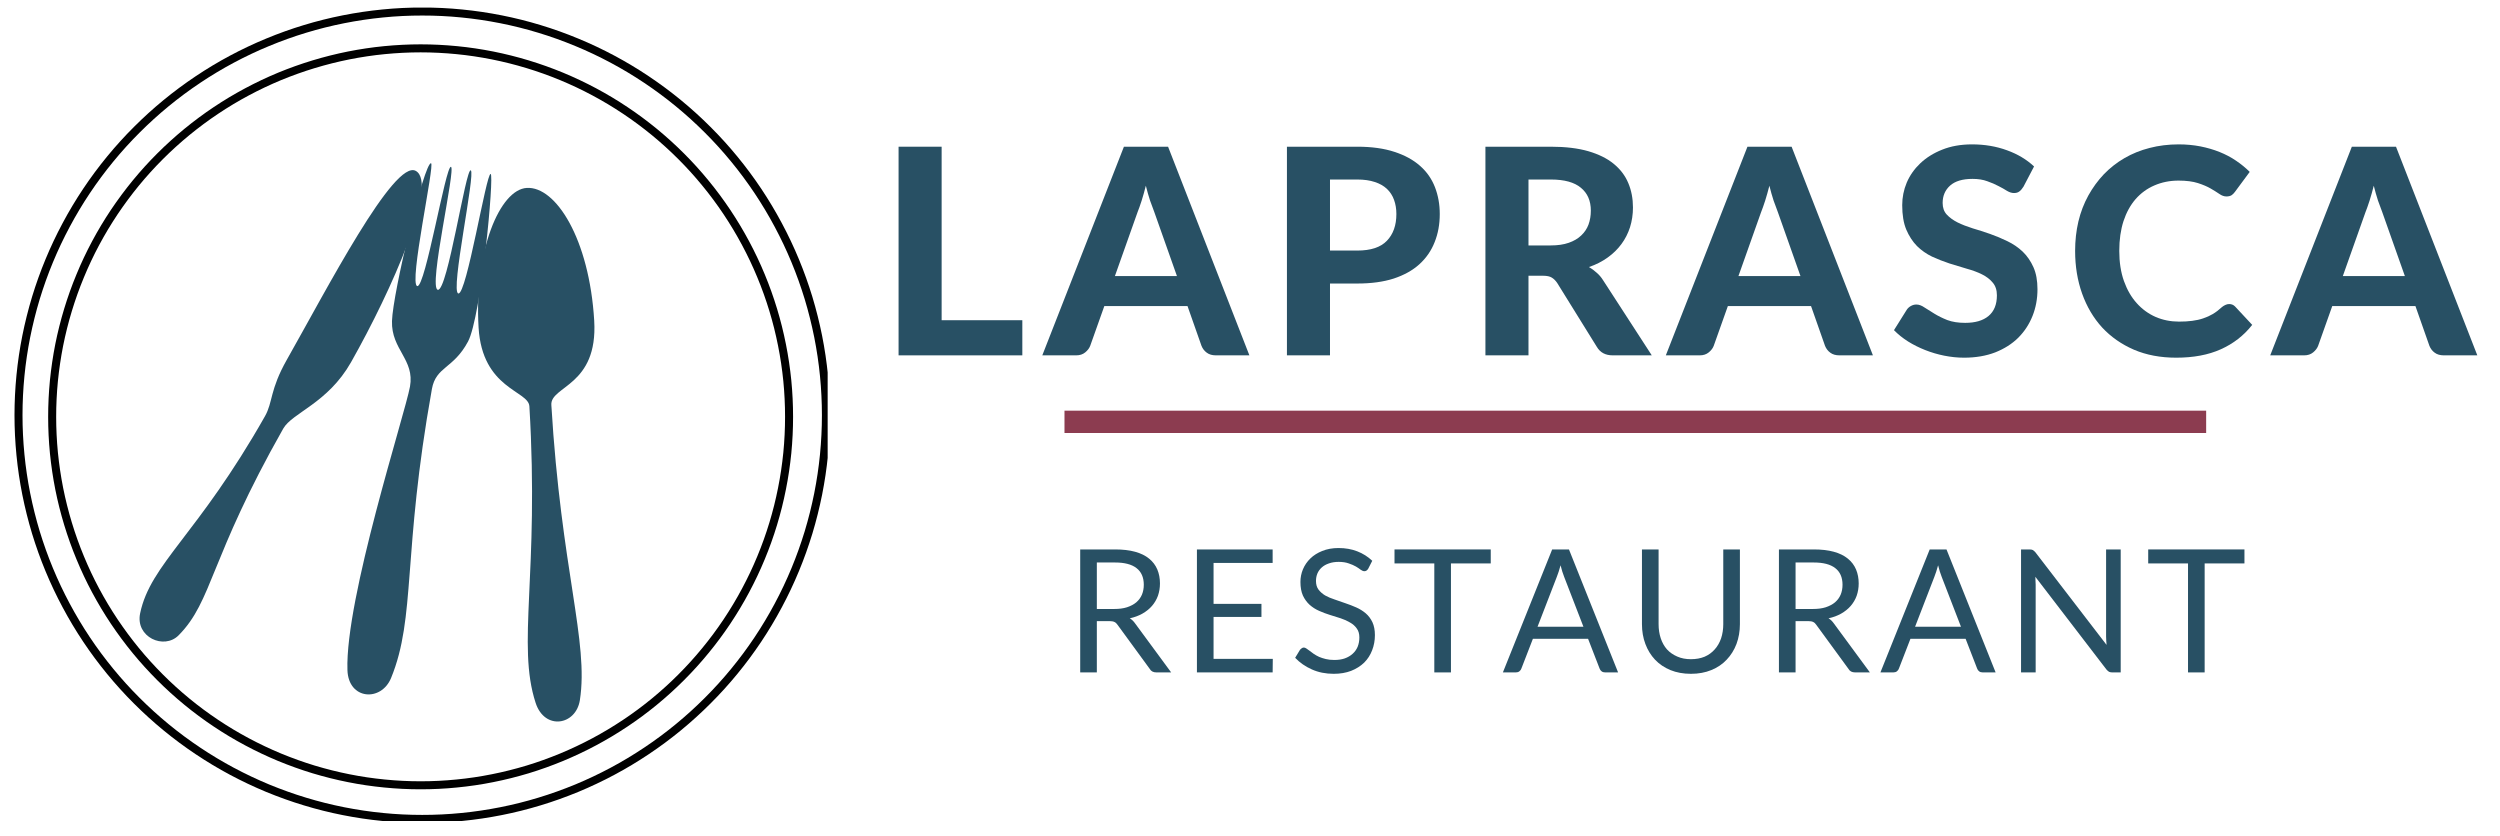 <?xml version="1.0" encoding="UTF-8" standalone="no"?>
<!DOCTYPE svg PUBLIC "-//W3C//DTD SVG 1.1//EN" "http://www.w3.org/Graphics/SVG/1.1/DTD/svg11.dtd">
<svg width="100%" height="100%" viewBox="0 0 335 112" version="1.1" xmlns="http://www.w3.org/2000/svg" xmlns:xlink="http://www.w3.org/1999/xlink" xml:space="preserve" xmlns:serif="http://www.serif.com/" style="fill-rule:evenodd;clip-rule:evenodd;">
    <g transform="matrix(1,0,0,1,-77.026,-189.152)">
        <rect x="-50" y="-50" width="600" height="600" style="fill:white;"/>
    </g>
    <g transform="matrix(1,0,0,1,-77.026,-189.152)">
        <rect x="-50" y="-50" width="600" height="600" style="fill:white;"/>
    </g>
    <g transform="matrix(1,0,0,1,-77.026,-189.152)">
        <rect x="-50" y="-50" width="600" height="600" style="fill:white;"/>
    </g>
    <g transform="matrix(1,0,0,1,-77.026,-189.152)">
        <rect x="-50" y="-50" width="600" height="600" style="fill:white;"/>
    </g>
    <g transform="matrix(1,0,0,1,117.471,47.617)">
        <g>
            <g>
                <path d="M19.521,-4.708L19.521,0L2.938,0L2.938,-27.958L8.708,-27.958L8.708,-4.708L19.521,-4.708Z" style="fill:rgb(40,80,100);fill-rule:nonzero;"/>
            </g>
        </g>
    </g>
    <g transform="matrix(1,0,0,1,140.022,47.617)">
        <g>
            <g>
                <path d="M17.688,-10.625L14.667,-19.167C14.484,-19.625 14.292,-20.151 14.083,-20.75C13.885,-21.359 13.698,-22.021 13.521,-22.729C13.339,-22.005 13.151,-21.339 12.958,-20.729C12.76,-20.115 12.573,-19.589 12.396,-19.146L9.375,-10.625L17.688,-10.625ZM27.396,0L22.917,0C22.417,0 22.005,-0.115 21.688,-0.354C21.365,-0.589 21.13,-0.896 20.979,-1.271L19.104,-6.604L7.958,-6.604L6.063,-1.271C5.938,-0.948 5.714,-0.656 5.396,-0.396C5.073,-0.13 4.672,0 4.188,0L-0.354,0L10.583,-27.958L16.5,-27.958L27.396,0Z" style="fill:rgb(40,80,100);fill-rule:nonzero;"/>
            </g>
        </g>
    </g>
    <g transform="matrix(1,0,0,1,169.511,47.617)">
        <g>
            <g>
                <path d="M12.375,-14.042C14.177,-14.042 15.5,-14.479 16.333,-15.354C17.177,-16.229 17.604,-17.422 17.604,-18.937C17.604,-19.63 17.5,-20.26 17.292,-20.833C17.083,-21.417 16.76,-21.906 16.333,-22.312C15.901,-22.714 15.359,-23.021 14.708,-23.229C14.052,-23.448 13.276,-23.562 12.375,-23.562L8.708,-23.562L8.708,-14.042L12.375,-14.042ZM12.375,-27.958C14.292,-27.958 15.943,-27.729 17.333,-27.271C18.719,-26.823 19.865,-26.198 20.771,-25.396C21.672,-24.604 22.339,-23.651 22.771,-22.542C23.198,-21.443 23.417,-20.24 23.417,-18.937C23.417,-17.562 23.188,-16.302 22.729,-15.167C22.281,-14.026 21.604,-13.042 20.688,-12.208C19.781,-11.385 18.635,-10.75 17.25,-10.292C15.859,-9.844 14.234,-9.625 12.375,-9.625L8.708,-9.625L8.708,0L2.938,0L2.938,-27.958L12.375,-27.958Z" style="fill:rgb(40,80,100);fill-rule:nonzero;"/>
            </g>
        </g>
    </g>
    <g transform="matrix(1,0,0,1,196.109,47.617)">
        <g>
            <g>
                <path d="M11.688,-14.729C12.615,-14.729 13.422,-14.844 14.104,-15.083C14.781,-15.318 15.339,-15.646 15.771,-16.062C16.214,-16.479 16.542,-16.964 16.75,-17.521C16.958,-18.089 17.063,-18.714 17.063,-19.396C17.063,-20.714 16.615,-21.734 15.729,-22.458C14.854,-23.193 13.51,-23.562 11.708,-23.562L8.708,-23.562L8.708,-14.729L11.688,-14.729ZM25.229,0L20,0C19.026,0 18.318,-0.375 17.875,-1.125L12.563,-9.687C12.339,-10.021 12.094,-10.26 11.833,-10.417C11.568,-10.583 11.177,-10.667 10.667,-10.667L8.708,-10.667L8.708,0L2.938,0L2.938,-27.958L11.708,-27.958C13.667,-27.958 15.339,-27.755 16.729,-27.354C18.115,-26.948 19.25,-26.385 20.125,-25.667C21.01,-24.943 21.667,-24.083 22.083,-23.083C22.5,-22.094 22.708,-21.005 22.708,-19.812C22.708,-18.88 22.573,-18 22.313,-17.167C22.047,-16.344 21.667,-15.594 21.167,-14.917C20.667,-14.234 20.047,-13.63 19.313,-13.104C18.573,-12.573 17.74,-12.151 16.813,-11.833C17.172,-11.625 17.51,-11.375 17.833,-11.083C18.167,-10.802 18.458,-10.464 18.708,-10.062L25.229,0Z" style="fill:rgb(40,80,100);fill-rule:nonzero;"/>
            </g>
        </g>
    </g>
    <g transform="matrix(1,0,0,1,223.575,47.617)">
        <g>
            <g>
                <path d="M17.688,-10.625L14.667,-19.167C14.484,-19.625 14.292,-20.151 14.083,-20.75C13.885,-21.359 13.698,-22.021 13.521,-22.729C13.339,-22.005 13.151,-21.339 12.958,-20.729C12.76,-20.115 12.573,-19.589 12.396,-19.146L9.375,-10.625L17.688,-10.625ZM27.396,0L22.917,0C22.417,0 22.005,-0.115 21.688,-0.354C21.365,-0.589 21.13,-0.896 20.979,-1.271L19.104,-6.604L7.958,-6.604L6.063,-1.271C5.938,-0.948 5.714,-0.656 5.396,-0.396C5.073,-0.13 4.672,0 4.188,0L-0.354,0L10.583,-27.958L16.5,-27.958L27.396,0Z" style="fill:rgb(40,80,100);fill-rule:nonzero;"/>
            </g>
        </g>
    </g>
    <g transform="matrix(1,0,0,1,253.064,47.617)">
        <g>
            <g>
                <path d="M18.083,-22.604C17.901,-22.312 17.714,-22.094 17.521,-21.958C17.339,-21.818 17.104,-21.75 16.813,-21.75C16.521,-21.75 16.208,-21.844 15.875,-22.042C15.552,-22.25 15.172,-22.464 14.729,-22.687C14.297,-22.922 13.797,-23.135 13.229,-23.333C12.672,-23.542 12.01,-23.646 11.25,-23.646C9.917,-23.646 8.917,-23.344 8.25,-22.75C7.583,-22.151 7.25,-21.375 7.25,-20.417C7.25,-19.792 7.427,-19.276 7.792,-18.875C8.167,-18.469 8.651,-18.115 9.25,-17.812C9.844,-17.521 10.521,-17.255 11.271,-17.021C12.031,-16.797 12.813,-16.547 13.604,-16.271C14.396,-15.99 15.172,-15.667 15.938,-15.292C16.698,-14.927 17.38,-14.464 17.979,-13.896C18.573,-13.323 19.052,-12.63 19.417,-11.812C19.776,-11.005 19.958,-10.021 19.958,-8.854C19.958,-7.573 19.734,-6.38 19.292,-5.271C18.844,-4.156 18.208,-3.187 17.375,-2.354C16.542,-1.531 15.51,-0.88 14.292,-0.396C13.068,0.073 11.677,0.313 10.125,0.313C9.234,0.313 8.344,0.219 7.458,0.042C6.583,-0.135 5.734,-0.385 4.917,-0.708C4.109,-1.026 3.344,-1.406 2.625,-1.854C1.901,-2.312 1.271,-2.818 0.729,-3.375L2.438,-6.104C2.573,-6.312 2.755,-6.479 2.979,-6.604C3.214,-6.74 3.464,-6.812 3.729,-6.812C4.073,-6.812 4.438,-6.677 4.813,-6.417C5.198,-6.167 5.646,-5.885 6.146,-5.583C6.646,-5.276 7.219,-4.99 7.875,-4.729C8.542,-4.479 9.339,-4.354 10.271,-4.354C11.615,-4.354 12.656,-4.656 13.396,-5.271C14.146,-5.896 14.521,-6.818 14.521,-8.042C14.521,-8.75 14.333,-9.318 13.958,-9.75C13.594,-10.193 13.115,-10.562 12.521,-10.854C11.938,-11.146 11.26,-11.396 10.5,-11.604C9.75,-11.823 8.969,-12.062 8.167,-12.312C7.375,-12.573 6.594,-12.88 5.833,-13.229C5.083,-13.589 4.406,-14.062 3.813,-14.646C3.229,-15.24 2.75,-15.979 2.375,-16.854C2.01,-17.729 1.833,-18.818 1.833,-20.125C1.833,-21.167 2.031,-22.172 2.438,-23.146C2.854,-24.115 3.458,-24.979 4.25,-25.729C5.052,-26.49 6.031,-27.104 7.188,-27.562C8.354,-28.031 9.688,-28.271 11.188,-28.271C12.88,-28.271 14.443,-28.005 15.875,-27.479C17.302,-26.964 18.51,-26.24 19.5,-25.312L18.083,-22.604Z" style="fill:rgb(40,80,100);fill-rule:nonzero;"/>
            </g>
        </g>
    </g>
    <g transform="matrix(1,0,0,1,276.733,47.617)">
        <g>
            <g>
                <path d="M21.979,-6.875C22.297,-6.875 22.563,-6.76 22.771,-6.542L25.063,-4.083C23.938,-2.651 22.531,-1.562 20.854,-0.812C19.188,-0.062 17.193,0.313 14.875,0.313C12.776,0.313 10.896,-0.042 9.229,-0.75C7.563,-1.469 6.135,-2.464 4.958,-3.729C3.792,-5.005 2.896,-6.521 2.271,-8.271C1.646,-10.021 1.333,-11.927 1.333,-14C1.333,-15.375 1.479,-16.687 1.771,-17.937C2.073,-19.198 2.521,-20.359 3.104,-21.417C3.688,-22.469 4.38,-23.422 5.188,-24.271C6.005,-25.115 6.927,-25.839 7.958,-26.437C8.984,-27.031 10.104,-27.484 11.313,-27.792C12.531,-28.109 13.833,-28.271 15.208,-28.271C16.234,-28.271 17.208,-28.177 18.125,-28C19.042,-27.818 19.896,-27.568 20.688,-27.25C21.49,-26.927 22.229,-26.542 22.896,-26.083C23.573,-25.625 24.188,-25.125 24.729,-24.583L22.771,-21.937C22.656,-21.771 22.51,-21.615 22.333,-21.479C22.151,-21.354 21.906,-21.292 21.604,-21.292C21.297,-21.292 20.984,-21.401 20.667,-21.625C20.344,-21.844 19.958,-22.089 19.5,-22.354C19.052,-22.615 18.484,-22.859 17.792,-23.083C17.109,-23.302 16.24,-23.417 15.188,-23.417C14.021,-23.417 12.943,-23.198 11.958,-22.771C10.984,-22.354 10.146,-21.74 9.438,-20.937C8.74,-20.13 8.198,-19.146 7.813,-17.979C7.438,-16.812 7.25,-15.484 7.25,-14C7.25,-12.484 7.458,-11.135 7.875,-9.958C8.292,-8.792 8.859,-7.802 9.583,-7C10.302,-6.193 11.151,-5.573 12.125,-5.146C13.094,-4.729 14.135,-4.521 15.25,-4.521C15.901,-4.521 16.49,-4.552 17.021,-4.625C17.563,-4.693 18.052,-4.802 18.5,-4.958C18.958,-5.109 19.385,-5.302 19.792,-5.542C20.208,-5.792 20.615,-6.104 21.021,-6.479C21.156,-6.589 21.302,-6.677 21.458,-6.75C21.625,-6.833 21.797,-6.875 21.979,-6.875Z" style="fill:rgb(40,80,100);fill-rule:nonzero;"/>
            </g>
        </g>
    </g>
    <g transform="matrix(1,0,0,1,304.564,47.617)">
        <g>
            <g>
                <path d="M17.688,-10.625L14.667,-19.167C14.484,-19.625 14.292,-20.151 14.083,-20.75C13.885,-21.359 13.698,-22.021 13.521,-22.729C13.339,-22.005 13.151,-21.339 12.958,-20.729C12.76,-20.115 12.573,-19.589 12.396,-19.146L9.375,-10.625L17.688,-10.625ZM27.396,0L22.917,0C22.417,0 22.005,-0.115 21.688,-0.354C21.365,-0.589 21.13,-0.896 20.979,-1.271L19.104,-6.604L7.958,-6.604L6.063,-1.271C5.938,-0.948 5.714,-0.656 5.396,-0.396C5.073,-0.13 4.672,0 4.188,0L-0.354,0L10.583,-27.958L16.5,-27.958L27.396,0Z" style="fill:rgb(40,80,100);fill-rule:nonzero;"/>
            </g>
        </g>
    </g>
    <g transform="matrix(2.25,-4.18e-16,4.18e-16,2.25,142.643,56.527)">
        <path d="M-0.001,-0.001L67.992,-0.001" style="fill:none;fill-rule:nonzero;stroke:rgb(140,60,80);stroke-width:1.33px;"/>
    </g>
    <g transform="matrix(1,0,0,1,-77.026,-189.152)">
        <path d="M187.396,244.667C187.396,246.432 187.307,248.198 187.135,249.958C186.964,251.714 186.703,253.464 186.359,255.193C186.01,256.927 185.583,258.641 185.073,260.333C184.557,262.021 183.964,263.688 183.286,265.318C182.609,266.953 181.854,268.547 181.021,270.104C180.188,271.667 179.281,273.177 178.302,274.646C177.318,276.12 176.266,277.536 175.146,278.901C174.026,280.266 172.839,281.578 171.589,282.823C170.339,284.073 169.031,285.26 167.667,286.38C166.297,287.505 164.88,288.557 163.411,289.536C161.943,290.521 160.427,291.427 158.87,292.26C157.307,293.094 155.714,293.849 154.083,294.526C152.448,295.198 150.786,295.797 149.094,296.307C147.401,296.823 145.693,297.25 143.958,297.594C142.224,297.938 140.479,298.198 138.719,298.37C136.958,298.547 135.198,298.63 133.432,298.63C131.661,298.63 129.901,298.547 128.141,298.37C126.38,298.198 124.635,297.938 122.901,297.594C121.167,297.25 119.458,296.823 117.766,296.307C116.073,295.797 114.411,295.198 112.776,294.526C111.146,293.849 109.552,293.094 107.99,292.26C106.432,291.427 104.917,290.521 103.448,289.536C101.979,288.557 100.563,287.505 99.193,286.38C97.828,285.26 96.521,284.073 95.271,282.823C94.021,281.578 92.833,280.266 91.714,278.901C90.594,277.536 89.542,276.12 88.557,274.646C87.578,273.177 86.672,271.667 85.839,270.104C85.005,268.547 84.25,266.953 83.573,265.318C82.896,263.688 82.302,262.021 81.786,260.333C81.276,258.641 80.849,256.927 80.5,255.193C80.156,253.464 79.896,251.714 79.724,249.958C79.552,248.198 79.464,246.432 79.464,244.667C79.464,242.901 79.552,241.135 79.724,239.375C79.896,237.62 80.156,235.87 80.5,234.141C80.849,232.406 81.276,230.693 81.786,229C82.302,227.313 82.896,225.646 83.573,224.016C84.25,222.38 85.005,220.786 85.839,219.229C86.672,217.667 87.578,216.156 88.557,214.688C89.542,213.214 90.594,211.797 91.714,210.432C92.833,209.068 94.021,207.755 95.271,206.51C96.521,205.26 97.828,204.073 99.193,202.953C100.563,201.828 101.979,200.781 103.448,199.797C104.917,198.813 106.432,197.906 107.99,197.073C109.552,196.24 111.146,195.484 112.776,194.813C114.411,194.135 116.073,193.536 117.766,193.026C119.458,192.51 121.167,192.083 122.901,191.74C124.635,191.396 126.38,191.135 128.141,190.964C129.901,190.786 131.661,190.703 133.432,190.703C135.198,190.703 136.958,190.786 138.719,190.964C140.479,191.135 142.224,191.396 143.958,191.74C145.693,192.083 147.401,192.51 149.094,193.026C150.786,193.536 152.448,194.135 154.083,194.813C155.714,195.484 157.307,196.24 158.87,197.073C160.427,197.906 161.943,198.813 163.411,199.797C164.88,200.781 166.297,201.828 167.667,202.953C169.031,204.073 170.339,205.26 171.589,206.51C172.839,207.755 174.026,209.068 175.146,210.432C176.266,211.797 177.318,213.214 178.302,214.688C179.281,216.156 180.188,217.667 181.021,219.229C181.854,220.786 182.609,222.38 183.286,224.016C183.964,225.646 184.557,227.313 185.073,229C185.583,230.693 186.01,232.406 186.359,234.141C186.703,235.87 186.964,237.62 187.135,239.375C187.307,241.135 187.396,242.901 187.396,244.667Z" style="fill:white;fill-rule:nonzero;"/>
    </g>
    <g transform="matrix(1,0,0,1,-77.026,-189.152)">
        <clipPath id="_clip1">
            <rect x="78.932" y="190.167" width="109" height="109"/>
        </clipPath>
        <g clip-path="url(#_clip1)">
            <g transform="matrix(0.161,0,0,0.161,62.548,193.272)">
                <path d="M777.343,320C777.343,330.993 776.791,341.986 775.721,352.947C774.651,363.876 773.03,374.772 770.889,385.538C768.717,396.337 766.057,407.006 762.879,417.545C759.669,428.052 755.972,438.429 751.756,448.579C747.541,458.762 742.838,468.685 737.65,478.381C732.461,488.11 726.819,497.514 720.722,506.659C714.593,515.836 708.043,524.657 701.07,533.153C694.098,541.649 686.704,549.821 678.922,557.572C671.139,565.355 662.999,572.748 654.503,579.721C645.974,586.725 637.154,593.276 628.009,599.372C618.864,605.501 609.427,611.144 599.731,616.333C590.002,621.521 580.079,626.223 569.929,630.439C559.746,634.622 549.402,638.352 538.862,641.53C528.323,644.74 517.686,647.399 506.888,649.54C496.089,651.68 485.225,653.301 474.264,654.371C463.304,655.474 452.343,655.993 441.349,655.993C430.324,655.993 419.363,655.474 408.402,654.371C397.441,653.301 386.577,651.68 375.779,649.54C364.98,647.399 354.343,644.74 343.804,641.53C333.265,638.352 322.92,634.622 312.737,630.439C302.587,626.223 292.664,621.521 282.935,616.333C273.239,611.144 263.802,605.501 254.658,599.372C245.513,593.276 236.692,586.725 228.163,579.721C219.667,572.748 211.528,565.355 203.745,557.572C195.962,549.821 188.568,541.649 181.596,533.153C174.624,524.657 168.073,515.836 161.944,506.659C155.848,497.514 150.205,488.11 145.016,478.381C139.828,468.685 135.126,458.762 130.91,448.579C126.694,438.429 122.997,428.052 119.787,417.545C116.609,407.006 113.95,396.337 111.777,385.538C109.637,374.772 108.015,363.876 106.945,352.947C105.875,341.986 105.324,330.993 105.324,320C105.324,309.006 105.875,298.013 106.945,287.052C108.015,276.124 109.637,265.228 111.777,254.461C113.95,243.663 116.609,232.994 119.787,222.454C122.997,211.947 126.694,201.57 130.91,191.42C135.126,181.237 139.828,171.314 145.016,161.618C150.205,151.89 155.848,142.485 161.944,133.34C168.073,124.163 174.624,115.342 181.596,106.846C188.568,98.35 195.962,90.178 203.745,82.427C211.528,74.644 219.667,67.251 228.163,60.279C236.692,53.274 245.513,46.756 254.658,40.627C263.802,34.498 273.239,28.855 282.935,23.667C292.664,18.478 302.587,13.776 312.737,9.593C322.92,5.377 333.265,1.648 343.804,-1.53C354.343,-4.741 364.98,-7.4 375.779,-9.54C386.577,-11.681 397.441,-13.302 408.402,-14.372C419.363,-15.475 430.324,-15.994 441.349,-15.994C452.343,-15.994 463.304,-15.475 474.264,-14.372C485.225,-13.302 496.089,-11.681 506.888,-9.54C517.686,-7.4 528.323,-4.741 538.862,-1.53C549.402,1.648 559.746,5.377 569.929,9.593C580.079,13.776 590.002,18.478 599.731,23.667C609.427,28.855 618.864,34.498 628.009,40.627C637.154,46.756 645.974,53.274 654.503,60.279C662.999,67.251 671.139,74.644 678.922,82.427C686.704,90.178 694.098,98.35 701.07,106.846C708.043,115.342 714.593,124.163 720.722,133.34C726.819,142.485 732.461,151.89 737.65,161.618C742.838,171.314 747.541,181.237 751.756,191.42C755.972,201.57 759.669,211.947 762.879,222.454C766.057,232.994 768.717,243.663 770.889,254.461C773.03,265.228 774.651,276.124 775.721,287.052C776.791,298.013 777.343,309.006 777.343,320Z" style="fill:none;fill-rule:nonzero;stroke:black;stroke-width:6.67px;"/>
            </g>
        </g>
    </g>
    <g transform="matrix(1,0,0,1,-77.026,-189.152)">
        <path d="M182.469,244.88C182.469,246.495 182.391,248.104 182.234,249.708C182.073,251.313 181.839,252.906 181.521,254.49C181.208,256.073 180.818,257.635 180.349,259.177C179.88,260.724 179.339,262.24 178.719,263.729C178.104,265.219 177.411,266.677 176.651,268.099C175.891,269.521 175.063,270.901 174.167,272.245C173.271,273.583 172.313,274.88 171.286,276.125C170.266,277.375 169.182,278.568 168.042,279.708C166.901,280.849 165.708,281.932 164.464,282.953C163.214,283.979 161.922,284.938 160.578,285.833C159.24,286.729 157.854,287.557 156.432,288.318C155.01,289.078 153.552,289.766 152.063,290.385C150.573,291 149.057,291.547 147.516,292.016C145.969,292.479 144.406,292.875 142.823,293.188C141.245,293.505 139.651,293.74 138.042,293.896C136.438,294.057 134.828,294.135 133.214,294.135C131.604,294.135 129.995,294.057 128.385,293.896C126.781,293.74 125.188,293.505 123.604,293.188C122.026,292.875 120.464,292.479 118.917,292.016C117.375,291.547 115.859,291 114.365,290.385C112.875,289.766 111.422,289.078 110,288.318C108.573,287.557 107.193,286.729 105.854,285.833C104.51,284.938 103.219,283.979 101.969,282.953C100.724,281.932 99.531,280.849 98.391,279.708C97.25,278.568 96.167,277.375 95.141,276.125C94.12,274.88 93.161,273.583 92.26,272.245C91.365,270.901 90.536,269.521 89.776,268.099C89.016,266.677 88.328,265.219 87.714,263.729C87.094,262.24 86.552,260.724 86.083,259.177C85.615,257.635 85.224,256.073 84.906,254.49C84.594,252.906 84.359,251.313 84.198,249.708C84.042,248.104 83.964,246.495 83.964,244.88C83.964,243.266 84.042,241.656 84.198,240.052C84.359,238.448 84.594,236.854 84.906,235.271C85.224,233.688 85.615,232.125 86.083,230.583C86.552,229.042 87.094,227.521 87.714,226.031C88.328,224.542 89.016,223.083 89.776,221.661C90.536,220.24 91.365,218.859 92.26,217.516C93.161,216.177 94.12,214.88 95.141,213.635C96.167,212.385 97.25,211.193 98.391,210.052C99.531,208.911 100.724,207.833 101.969,206.807C103.219,205.786 104.51,204.823 105.854,203.927C107.193,203.031 108.573,202.203 110,201.443C111.422,200.682 112.875,199.995 114.365,199.375C115.859,198.76 117.375,198.219 118.917,197.75C120.464,197.281 122.026,196.891 123.604,196.573C125.188,196.26 126.781,196.021 128.385,195.865C129.995,195.708 131.604,195.625 133.214,195.625C134.828,195.625 136.438,195.708 138.042,195.865C139.651,196.021 141.245,196.26 142.823,196.573C144.406,196.891 145.969,197.281 147.516,197.75C149.057,198.219 150.573,198.76 152.063,199.375C153.552,199.995 155.01,200.682 156.432,201.443C157.854,202.203 159.24,203.031 160.578,203.927C161.922,204.823 163.214,205.786 164.464,206.807C165.708,207.833 166.901,208.911 168.042,210.052C169.182,211.193 170.266,212.385 171.286,213.635C172.313,214.88 173.271,216.177 174.167,217.516C175.063,218.859 175.891,220.24 176.651,221.661C177.411,223.083 178.104,224.542 178.719,226.031C179.339,227.521 179.88,229.042 180.349,230.583C180.818,232.125 181.208,233.688 181.521,235.271C181.839,236.854 182.073,238.448 182.234,240.052C182.391,241.656 182.469,243.266 182.469,244.88Z" style="fill:white;fill-rule:nonzero;"/>
    </g>
    <g transform="matrix(1,0,0,1,-77.026,-189.152)">
        <g transform="matrix(0.161,0,0,0.161,62.548,193.272)">
            <path d="M746.665,321.329C746.665,331.382 746.179,341.403 745.206,351.391C744.2,361.379 742.741,371.302 740.763,381.16C738.817,391.018 736.385,400.747 733.467,410.346C730.548,419.977 727.175,429.414 723.316,438.688C719.49,447.963 715.177,457.043 710.442,465.896C705.708,474.749 700.552,483.343 694.974,491.709C689.396,500.043 683.429,508.118 677.041,515.869C670.685,523.652 663.94,531.078 656.838,538.18C649.736,545.281 642.31,552.027 634.559,558.383C626.776,564.771 618.734,570.738 610.367,576.316C602.033,581.893 593.407,587.05 584.554,591.784C575.701,596.519 566.621,600.799 557.347,604.658C548.072,608.485 538.635,611.89 529.036,614.808C519.405,617.695 509.676,620.159 499.818,622.105C489.992,624.083 480.069,625.542 470.049,626.515C460.061,627.52 450.04,628.007 439.987,628.007C429.967,628.007 419.946,627.52 409.926,626.515C399.938,625.542 390.015,624.083 380.156,622.105C370.331,620.159 360.602,617.695 350.971,614.808C341.372,611.89 331.935,608.485 322.628,604.658C313.353,600.799 304.306,596.519 295.453,591.784C286.567,587.05 277.974,581.893 269.64,576.316C261.273,570.738 253.231,564.771 245.448,558.383C237.697,552.027 230.271,545.281 223.169,538.18C216.068,531.078 209.322,523.652 202.934,515.869C196.578,508.118 190.611,500.043 185.001,491.709C179.423,483.343 174.267,474.749 169.532,465.896C164.798,457.043 160.517,447.963 156.691,438.688C152.832,429.414 149.459,419.977 146.54,410.346C143.622,400.747 141.19,391.018 139.212,381.16C137.266,371.302 135.807,361.379 134.801,351.391C133.828,341.403 133.342,331.382 133.342,321.329C133.342,311.276 133.828,301.256 134.801,291.268C135.807,281.28 137.266,271.357 139.212,261.498C141.19,251.64 143.622,241.911 146.54,232.313C149.459,222.714 152.832,213.245 156.691,203.97C160.517,194.695 164.798,185.615 169.532,176.762C174.267,167.909 179.423,159.316 185.001,150.949C190.611,142.615 196.578,134.54 202.934,126.79C209.322,119.007 216.068,111.581 223.169,104.479C230.271,97.377 237.697,90.664 245.448,84.276C253.231,77.92 261.273,71.92 269.64,66.343C277.974,60.765 286.567,55.609 295.453,50.874C304.306,46.14 313.353,41.859 322.628,38C331.935,34.174 341.372,30.801 350.971,27.882C360.602,24.964 370.331,22.532 380.156,20.553C390.015,18.608 399.938,17.116 409.926,16.143C419.946,15.17 429.967,14.651 439.987,14.651C450.04,14.651 460.061,15.17 470.049,16.143C480.069,17.116 489.992,18.608 499.818,20.553C509.676,22.532 519.405,24.964 529.036,27.882C538.635,30.801 548.072,34.174 557.347,38C566.621,41.859 575.701,46.14 584.554,50.874C593.407,55.609 602.033,60.765 610.367,66.343C618.734,71.92 626.776,77.92 634.559,84.276C642.31,90.664 649.736,97.377 656.838,104.479C663.94,111.581 670.685,119.007 677.041,126.79C683.429,134.54 689.396,142.615 694.974,150.949C700.552,159.316 705.708,167.909 710.442,176.762C715.177,185.615 719.49,194.695 723.316,203.97C727.175,213.245 730.548,222.714 733.467,232.313C736.385,241.911 738.817,251.64 740.763,261.498C742.741,271.357 744.2,281.28 745.206,291.268C746.179,301.256 746.665,311.276 746.665,321.329Z" style="fill:none;fill-rule:nonzero;stroke:black;stroke-width:6.67px;"/>
        </g>
    </g>
    <g transform="matrix(1,0,0,1,-77.026,-189.152)">
        <path d="M127.771,250.682L146.839,255.646L141.229,277.198L122.161,272.234L127.771,250.682Z" style="fill:white;fill-rule:nonzero;"/>
    </g>
    <g transform="matrix(1,0,0,1,-77.026,-189.152)">
        <path d="M131.964,240.958C131.307,244.609 123.26,269.375 123.583,278.948C123.714,282.948 128.115,283.219 129.432,280C132.781,271.818 130.927,263.401 134.901,241.281C135.443,238.25 137.781,238.594 139.745,234.911C141.495,231.625 143.281,212.552 142.771,212.458C142.188,212.354 139.552,228.677 138.443,228.479C137.328,228.276 140.776,212.328 140.109,211.979C139.443,211.635 137,228.219 135.693,227.984C134.375,227.745 138.156,211.63 137.448,211.505C136.745,211.375 134.021,227.682 132.943,227.49C131.76,227.276 135.318,211.12 134.786,211.026C133.891,210.865 129.661,228.344 129.552,232.177C129.443,236.01 132.62,237.313 131.964,240.964L131.964,240.958Z" style="fill:rgb(40,80,100);fill-rule:nonzero;"/>
    </g>
    <g transform="matrix(1,0,0,1,-77.026,-189.152)">
        <path d="M147.964,243.594C149.307,266.12 146.25,275.495 148.797,283.328C150.005,287.057 154.198,286.359 154.729,282.974C155.948,275.172 152.224,265.495 150.906,243.417C150.755,240.849 157.172,240.911 156.651,232.125C155.995,221.135 151.495,214.099 147.615,214.333C144,214.547 140.547,222.76 141.156,233.052C141.651,241.297 147.839,241.474 147.964,243.594Z" style="fill:rgb(40,80,100);fill-rule:nonzero;"/>
    </g>
    <g transform="matrix(1,0,0,1,-77.026,-189.152)">
        <path d="M112.531,244.927C103.495,260.88 97.188,264.688 95.802,271.344C95.141,274.51 99,276.281 100.974,274.271C105.531,269.646 105.063,264.089 114.974,246.594C116.182,244.453 120.938,243.203 124.063,237.693C129.615,227.885 135.776,213.771 132.75,212.057C129.849,210.411 120.781,227.969 115.458,237.365C113.172,241.401 113.604,243.036 112.531,244.927Z" style="fill:rgb(40,80,100);fill-rule:nonzero;"/>
    </g>
    <g transform="matrix(1,0,0,1,-77.026,-189.152)">
        <path d="M131.953,225.536C131.927,225.698 131.87,225.76 131.792,225.719C131.714,225.672 131.703,225.578 131.76,225.427C131.792,225.292 131.844,225.24 131.911,225.271C131.979,225.297 131.995,225.38 131.964,225.521L131.953,225.536Z" style="fill:rgb(40,80,100);fill-rule:nonzero;"/>
    </g>
    <g transform="matrix(1,0,0,1,53.641,34.848)">
        <g>
            <g>
                <g>
                    <path d="M1.292,1.516C1.26,1.656 1.208,1.708 1.141,1.677C1.073,1.646 1.057,1.563 1.089,1.427C1.125,1.292 1.177,1.24 1.245,1.271C1.313,1.297 1.328,1.38 1.292,1.516Z" style="fill:rgb(40,80,100);fill-opacity:0.78;fill-rule:nonzero;"/>
                </g>
            </g>
        </g>
    </g>
    <g transform="matrix(1,0,0,1,142.643,90.103)">
        <g>
            <g>
                <path d="M6.667,-8.5C7.318,-8.5 7.885,-8.573 8.375,-8.729C8.875,-8.896 9.292,-9.115 9.625,-9.396C9.958,-9.687 10.208,-10.026 10.375,-10.417C10.542,-10.818 10.625,-11.26 10.625,-11.75C10.625,-12.734 10.297,-13.479 9.646,-13.979C9.005,-14.479 8.047,-14.729 6.771,-14.729L4.333,-14.729L4.333,-8.5L6.667,-8.5ZM14.292,0L12.313,0C11.896,0 11.594,-0.156 11.417,-0.479L7.125,-6.354C7,-6.547 6.859,-6.677 6.708,-6.75C6.552,-6.833 6.323,-6.875 6.021,-6.875L4.333,-6.875L4.333,0L2.104,0L2.104,-16.479L6.771,-16.479C7.813,-16.479 8.708,-16.375 9.458,-16.167C10.219,-15.958 10.844,-15.651 11.333,-15.25C11.833,-14.844 12.198,-14.359 12.438,-13.792C12.672,-13.234 12.792,-12.609 12.792,-11.917C12.792,-11.333 12.698,-10.781 12.521,-10.271C12.339,-9.771 12.073,-9.318 11.729,-8.917C11.38,-8.51 10.948,-8.167 10.438,-7.875C9.938,-7.594 9.375,-7.385 8.75,-7.25C9.026,-7.083 9.271,-6.844 9.479,-6.542L14.292,0Z" style="fill:rgb(40,80,100);fill-rule:nonzero;"/>
            </g>
        </g>
    </g>
    <g transform="matrix(1,0,0,1,158.284,90.103)">
        <g>
            <g>
                <path d="M12.271,-1.812L12.25,0L2.104,0L2.104,-16.479L12.25,-16.479L12.25,-14.667L4.333,-14.667L4.333,-9.187L10.75,-9.187L10.75,-7.437L4.333,-7.437L4.333,-1.812L12.271,-1.812Z" style="fill:rgb(40,80,100);fill-rule:nonzero;"/>
            </g>
        </g>
    </g>
    <g transform="matrix(1,0,0,1,172.8,90.103)">
        <g>
            <g>
                <path d="M10.542,-13.896C10.469,-13.781 10.396,-13.698 10.313,-13.646C10.229,-13.589 10.13,-13.562 10.021,-13.562C9.88,-13.562 9.719,-13.625 9.542,-13.75C9.375,-13.885 9.156,-14.031 8.896,-14.187C8.63,-14.339 8.313,-14.479 7.938,-14.604C7.563,-14.74 7.109,-14.812 6.583,-14.812C6.083,-14.812 5.646,-14.74 5.271,-14.604C4.896,-14.479 4.573,-14.297 4.313,-14.062C4.063,-13.839 3.865,-13.568 3.729,-13.25C3.604,-12.943 3.542,-12.609 3.542,-12.25C3.542,-11.792 3.651,-11.406 3.875,-11.104C4.109,-10.797 4.406,-10.531 4.771,-10.312C5.146,-10.104 5.568,-9.922 6.042,-9.771C6.51,-9.615 6.99,-9.448 7.479,-9.271C7.979,-9.104 8.464,-8.917 8.938,-8.708C9.406,-8.5 9.833,-8.234 10.208,-7.917C10.583,-7.594 10.88,-7.198 11.104,-6.729C11.323,-6.255 11.438,-5.677 11.438,-5C11.438,-4.276 11.313,-3.594 11.063,-2.958C10.823,-2.333 10.469,-1.781 10,-1.312C9.526,-0.854 8.943,-0.484 8.25,-0.208C7.568,0.052 6.792,0.188 5.917,0.188C4.844,0.188 3.875,-0.005 3,-0.396C2.125,-0.781 1.375,-1.302 0.75,-1.958L1.396,-3.021C1.464,-3.104 1.542,-3.172 1.625,-3.229C1.708,-3.297 1.802,-3.333 1.917,-3.333C2.01,-3.333 2.125,-3.292 2.25,-3.208C2.385,-3.125 2.531,-3.021 2.688,-2.896C2.854,-2.771 3.042,-2.63 3.25,-2.479C3.458,-2.339 3.693,-2.208 3.958,-2.083C4.219,-1.969 4.521,-1.875 4.854,-1.792C5.188,-1.708 5.568,-1.667 6,-1.667C6.526,-1.667 6.99,-1.734 7.396,-1.875C7.813,-2.026 8.167,-2.234 8.458,-2.5C8.75,-2.76 8.969,-3.073 9.125,-3.437C9.276,-3.812 9.354,-4.229 9.354,-4.687C9.354,-5.187 9.234,-5.589 9,-5.896C8.776,-6.214 8.479,-6.479 8.104,-6.687C7.74,-6.906 7.323,-7.094 6.854,-7.25C6.38,-7.401 5.896,-7.552 5.396,-7.708C4.906,-7.859 4.427,-8.042 3.958,-8.25C3.484,-8.458 3.063,-8.729 2.688,-9.062C2.323,-9.396 2.026,-9.802 1.792,-10.292C1.568,-10.792 1.458,-11.401 1.458,-12.125C1.458,-12.708 1.568,-13.271 1.792,-13.812C2.026,-14.365 2.359,-14.854 2.792,-15.271C3.219,-15.687 3.75,-16.021 4.375,-16.271C5.01,-16.531 5.74,-16.667 6.563,-16.667C7.479,-16.667 8.313,-16.521 9.063,-16.229C9.823,-15.937 10.5,-15.51 11.083,-14.958L10.542,-13.896Z" style="fill:rgb(40,80,100);fill-rule:nonzero;"/>
            </g>
        </g>
    </g>
    <g transform="matrix(1,0,0,1,186.51,90.103)">
        <g>
            <g>
                <path d="M13.25,-14.604L7.917,-14.604L7.917,0L5.688,0L5.688,-14.604L0.354,-14.604L0.354,-16.479L13.25,-16.479L13.25,-14.604Z" style="fill:rgb(40,80,100);fill-rule:nonzero;"/>
            </g>
        </g>
    </g>
    <g transform="matrix(1,0,0,1,201.324,90.103)">
        <g>
            <g>
                <path d="M10.854,-6.125L8.271,-12.812C8.188,-13.021 8.104,-13.255 8.021,-13.521C7.938,-13.781 7.859,-14.062 7.792,-14.354C7.625,-13.74 7.458,-13.229 7.292,-12.812L4.708,-6.125L10.854,-6.125ZM15.5,0L13.771,0C13.573,0 13.417,-0.047 13.292,-0.146C13.167,-0.24 13.073,-0.365 13.021,-0.521L11.479,-4.5L4.083,-4.5L2.542,-0.521C2.5,-0.38 2.406,-0.255 2.271,-0.146C2.146,-0.047 1.984,0 1.792,0L0.063,0L6.667,-16.479L8.917,-16.479L15.5,0Z" style="fill:rgb(40,80,100);fill-rule:nonzero;"/>
            </g>
        </g>
    </g>
    <g transform="matrix(1,0,0,1,218.126,90.103)">
        <g>
            <g>
                <path d="M8.458,-1.771C9.135,-1.771 9.75,-1.88 10.292,-2.104C10.833,-2.339 11.281,-2.667 11.646,-3.083C12.021,-3.5 12.302,-3.99 12.5,-4.562C12.693,-5.146 12.792,-5.776 12.792,-6.458L12.792,-16.479L15.021,-16.479L15.021,-6.458C15.021,-5.51 14.865,-4.63 14.563,-3.812C14.255,-3.005 13.818,-2.302 13.25,-1.708C12.693,-1.109 12.005,-0.646 11.188,-0.312C10.38,0.021 9.469,0.188 8.458,0.188C7.443,0.188 6.526,0.021 5.708,-0.312C4.901,-0.646 4.214,-1.109 3.646,-1.708C3.089,-2.302 2.656,-3.005 2.354,-3.812C2.047,-4.63 1.896,-5.51 1.896,-6.458L1.896,-16.479L4.125,-16.479L4.125,-6.479C4.125,-5.781 4.219,-5.146 4.417,-4.562C4.609,-3.99 4.885,-3.5 5.25,-3.083C5.625,-2.677 6.083,-2.359 6.625,-2.125C7.167,-1.885 7.776,-1.771 8.458,-1.771Z" style="fill:rgb(40,80,100);fill-rule:nonzero;"/>
            </g>
        </g>
    </g>
    <g transform="matrix(1,0,0,1,236.273,90.103)">
        <g>
            <g>
                <path d="M6.667,-8.5C7.318,-8.5 7.885,-8.573 8.375,-8.729C8.875,-8.896 9.292,-9.115 9.625,-9.396C9.958,-9.687 10.208,-10.026 10.375,-10.417C10.542,-10.818 10.625,-11.26 10.625,-11.75C10.625,-12.734 10.297,-13.479 9.646,-13.979C9.005,-14.479 8.047,-14.729 6.771,-14.729L4.333,-14.729L4.333,-8.5L6.667,-8.5ZM14.292,0L12.313,0C11.896,0 11.594,-0.156 11.417,-0.479L7.125,-6.354C7,-6.547 6.859,-6.677 6.708,-6.75C6.552,-6.833 6.323,-6.875 6.021,-6.875L4.333,-6.875L4.333,0L2.104,0L2.104,-16.479L6.771,-16.479C7.813,-16.479 8.708,-16.375 9.458,-16.167C10.219,-15.958 10.844,-15.651 11.333,-15.25C11.833,-14.844 12.198,-14.359 12.438,-13.792C12.672,-13.234 12.792,-12.609 12.792,-11.917C12.792,-11.333 12.698,-10.781 12.521,-10.271C12.339,-9.771 12.073,-9.318 11.729,-8.917C11.38,-8.51 10.948,-8.167 10.438,-7.875C9.938,-7.594 9.375,-7.385 8.75,-7.25C9.026,-7.083 9.271,-6.844 9.479,-6.542L14.292,0Z" style="fill:rgb(40,80,100);fill-rule:nonzero;"/>
            </g>
        </g>
    </g>
    <g transform="matrix(1,0,0,1,251.914,90.103)">
        <g>
            <g>
                <path d="M10.854,-6.125L8.271,-12.812C8.188,-13.021 8.104,-13.255 8.021,-13.521C7.938,-13.781 7.859,-14.062 7.792,-14.354C7.625,-13.74 7.458,-13.229 7.292,-12.812L4.708,-6.125L10.854,-6.125ZM15.5,0L13.771,0C13.573,0 13.417,-0.047 13.292,-0.146C13.167,-0.24 13.073,-0.365 13.021,-0.521L11.479,-4.5L4.083,-4.5L2.542,-0.521C2.5,-0.38 2.406,-0.255 2.271,-0.146C2.146,-0.047 1.984,0 1.792,0L0.063,0L6.667,-16.479L8.917,-16.479L15.5,0Z" style="fill:rgb(40,80,100);fill-rule:nonzero;"/>
            </g>
        </g>
    </g>
    <g transform="matrix(1,0,0,1,268.716,90.103)">
        <g>
            <g>
                <path d="M15.458,-16.479L15.458,0L14.333,0C14.167,0 14.021,-0.026 13.896,-0.083C13.781,-0.151 13.667,-0.255 13.542,-0.396L4.021,-12.812C4.031,-12.63 4.042,-12.443 4.042,-12.25C4.052,-12.068 4.063,-11.901 4.063,-11.75L4.063,0L2.104,0L2.104,-16.479L3.25,-16.479C3.344,-16.479 3.427,-16.469 3.5,-16.458C3.568,-16.443 3.63,-16.422 3.688,-16.396C3.74,-16.365 3.797,-16.323 3.854,-16.271C3.906,-16.229 3.964,-16.172 4.021,-16.104L13.563,-3.687C13.547,-3.896 13.531,-4.089 13.521,-4.271C13.505,-4.464 13.5,-4.646 13.5,-4.812L13.5,-16.479L15.458,-16.479Z" style="fill:rgb(40,80,100);fill-rule:nonzero;"/>
            </g>
        </g>
    </g>
    <g transform="matrix(1,0,0,1,287.506,90.103)">
        <g>
            <g>
                <path d="M13.25,-14.604L7.917,-14.604L7.917,0L5.688,0L5.688,-14.604L0.354,-14.604L0.354,-16.479L13.25,-16.479L13.25,-14.604Z" style="fill:rgb(40,80,100);fill-rule:nonzero;"/>
            </g>
        </g>
    </g>
</svg>
